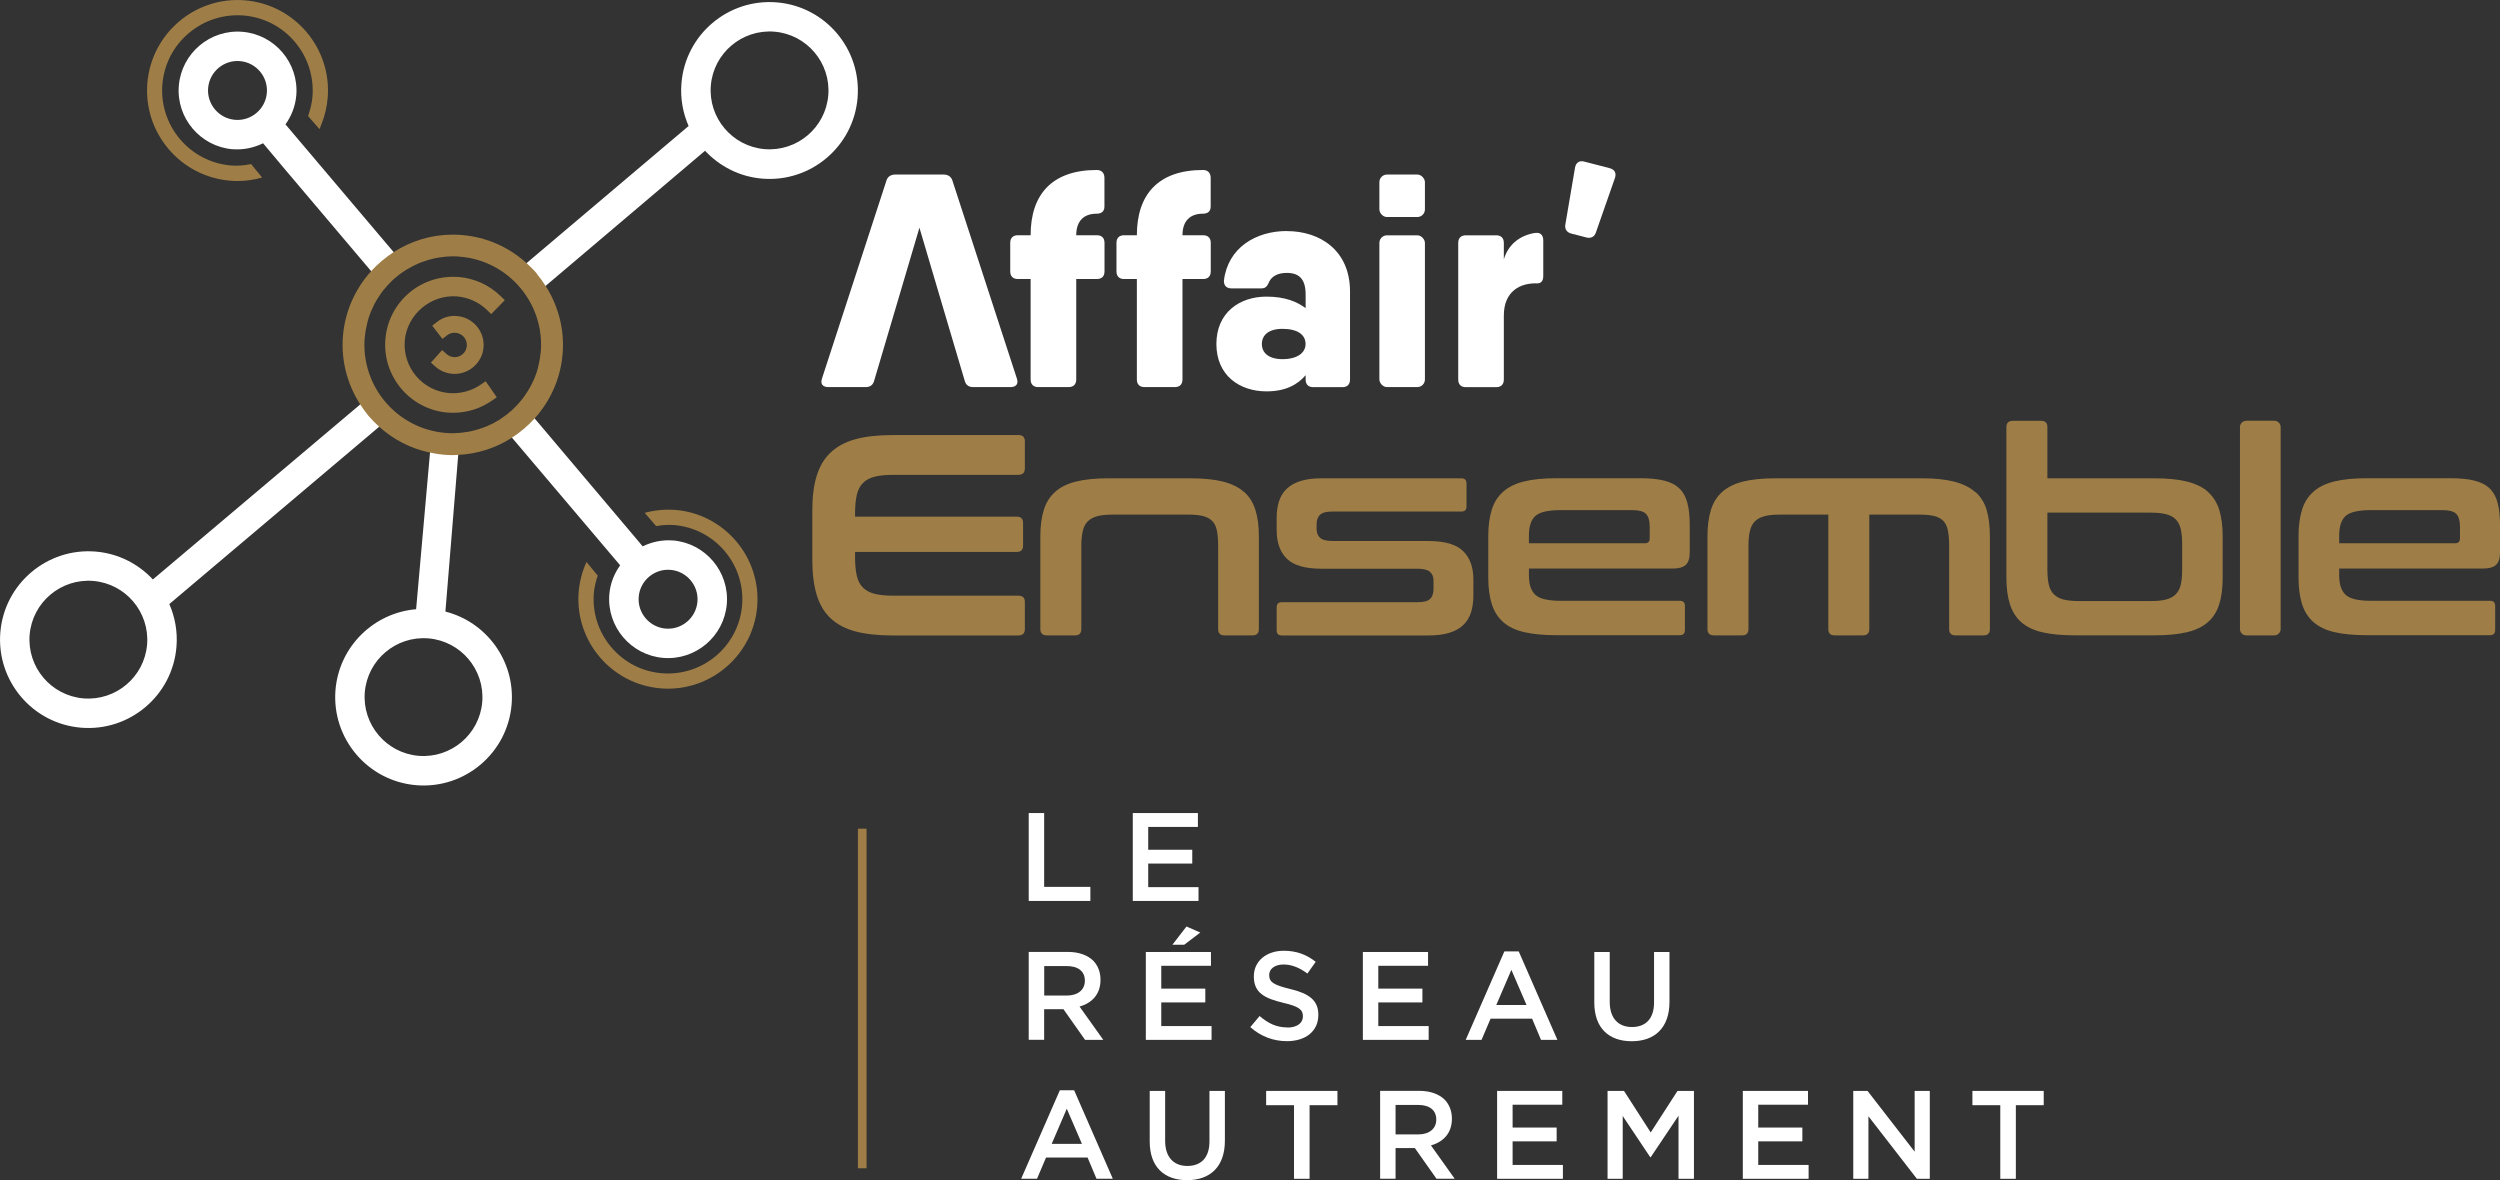 <?xml version="1.0" encoding="UTF-8"?>
<svg xmlns="http://www.w3.org/2000/svg" id="Calque_2" viewBox="0 0 367.81 173.63">
  <rect x="0" y="0" width="367.81" height="173.63" fill="#333333" stroke="none"/>
  <defs>
    <style>.cls-1{fill:#fff;}.cls-2{fill:#9e7e46;}</style>
  </defs>
  <g id="Calque_1-2">
    <g>
      <g>
        <path class="cls-2" d="M99.38,75.03c-1.54-.13-3.06,.03-4.53,.42l.41,.48,.85,.98,.43,.49c.88-.15,1.76-.23,2.65-.15,6.01,.5,10.49,5.8,9.99,11.81-.5,6.01-5.8,10.48-11.81,9.99-2.91-.24-5.55-1.6-7.44-3.84s-2.8-5.06-2.56-7.97c.07-.87,.29-1.72,.57-2.55l-.42-.51-.83-1.01-.4-.49c-.63,1.38-1.02,2.84-1.15,4.37-.6,7.24,4.8,13.62,12.04,14.22,.37,.03,.74,.05,1.1,.05,6.77,0,12.55-5.21,13.12-12.08,.6-7.24-4.8-13.62-12.04-14.22Z"></path>
        <path class="cls-2" d="M36.05,.05c-7.31-.61-13.76,4.85-14.37,12.16-.29,3.54,.81,6.98,3.11,9.7,2.3,2.72,5.51,4.37,9.05,4.67,.37,.03,.74,.05,1.1,.05,1.22,0,2.43-.17,3.62-.51h0s-.41-.51-.41-.51l-.78-.95-.42-.52c-1.02,.2-1.99,.29-2.94,.21-2.94-.25-5.62-1.62-7.53-3.88-1.91-2.26-2.83-5.13-2.59-8.07,.25-2.94,1.62-5.62,3.89-7.53,2.26-1.91,5.12-2.82,8.07-2.59,2.94,.25,5.62,1.62,7.53,3.88,1.91,2.26,2.83,5.13,2.59,8.07-.07,.79-.24,1.62-.54,2.53l-.1,.31,.33,.39,1.35,1.54,.34-.87c.46-1.19,.75-2.44,.86-3.72C48.82,7.1,43.36,.66,36.05,.05Z"></path>
        <path class="cls-2" d="M149.81,64.01h-18.52c-2.13,0-3.94,.2-5.43,.61-1.49,.41-2.7,1.05-3.64,1.94-.94,.88-1.63,2.03-2.06,3.43-.44,1.4-.65,3.12-.65,5.14v7.24c0,2.02,.22,3.74,.65,5.16,.43,1.42,1.12,2.57,2.06,3.45,.94,.88,2.15,1.52,3.64,1.92,1.49,.39,3.3,.59,5.43,.59h18.52c.64,0,.97-.31,.97-.93v-4c0-.62-.32-.92-.97-.92h-18.4c-1.1,0-2-.09-2.72-.27-.72-.18-1.29-.49-1.73-.92s-.74-1.02-.91-1.77c-.17-.74-.25-1.66-.25-2.76v-.72h23.79c.62,0,.93-.31,.93-.93v-3.33c0-.62-.31-.93-.93-.93h-23.79v-.42c0-1.09,.08-2.01,.25-2.76,.17-.74,.47-1.33,.91-1.77,.43-.44,1.01-.74,1.73-.93,.72-.18,1.62-.27,2.72-.27h18.4c.64,0,.97-.31,.97-.93v-4c0-.62-.32-.93-.97-.93Z"></path>
        <path class="cls-2" d="M183.01,72.37c-.77-.69-1.8-1.19-3.09-1.52-1.29-.32-2.88-.48-4.76-.48h-12.08c-1.91,0-3.5,.16-4.78,.48-1.28,.32-2.3,.83-3.07,1.52-.77,.69-1.33,1.57-1.66,2.65-.34,1.08-.51,2.38-.51,3.89v13.64c0,.62,.32,.93,.97,.93h4.13c.62,0,.93-.31,.93-.93v-12.21c0-.87,.07-1.61,.21-2.21,.14-.6,.39-1.08,.74-1.43,.35-.35,.82-.6,1.41-.76s1.33-.23,2.23-.23h11.2c.9,0,1.63,.08,2.19,.23,.56,.15,1,.41,1.33,.76,.32,.35,.54,.83,.65,1.43,.11,.6,.17,1.34,.17,2.21v12.21c0,.62,.31,.93,.93,.93h4.13c.62,0,.93-.31,.93-.93v-13.64c0-1.52-.17-2.81-.51-3.89-.34-1.08-.89-1.96-1.66-2.65Z"></path>
        <path class="cls-2" d="M210.2,79.59h-14.19c-.87,0-1.47-.16-1.81-.48-.34-.32-.5-.76-.5-1.33v-.63c0-.62,.17-1.09,.5-1.41,.34-.32,.94-.48,1.81-.48h18.99c.51,0,.76-.25,.76-.76v-3.37c0-.51-.25-.76-.76-.76h-20.55c-1.24,0-2.27,.13-3.12,.4-.84,.27-1.52,.65-2.04,1.16-.52,.5-.89,1.12-1.12,1.83-.23,.72-.34,1.51-.34,2.38v1.85c0,1.85,.51,3.26,1.52,4.23,1.01,.97,2.69,1.45,5.05,1.45h14.15c.87,0,1.48,.15,1.83,.46,.35,.31,.53,.74,.53,1.31v1.14c0,.73-.18,1.25-.53,1.56-.35,.31-.96,.46-1.83,.46h-19.96c-.51,0-.76,.25-.76,.76v3.37c0,.51,.25,.76,.76,.76h21.56c1.23,0,2.27-.13,3.12-.4,.84-.27,1.52-.65,2.04-1.16,.52-.51,.89-1.12,1.12-1.85,.22-.73,.34-1.56,.34-2.48v-2.36c0-1.8-.51-3.19-1.52-4.17-1.01-.98-2.69-1.47-5.05-1.47Z"></path>
        <path class="cls-2" d="M247.11,71.9c-.55-.55-1.29-.94-2.23-1.18-.94-.24-2.13-.36-3.56-.36h-12.34c-1.91,0-3.5,.16-4.78,.48-1.28,.32-2.3,.83-3.07,1.52-.77,.69-1.33,1.57-1.66,2.65-.34,1.08-.51,2.38-.51,3.89v6.06c0,1.52,.17,2.81,.51,3.89,.34,1.08,.89,1.96,1.66,2.65,.77,.69,1.8,1.19,3.07,1.49,1.28,.31,2.87,.46,4.78,.46h18.15c.51,0,.76-.25,.76-.76v-3.54c0-.51-.25-.76-.76-.76h-17.56c-1.82,0-3.05-.29-3.68-.88-.63-.59-.95-1.54-.95-2.86v-1.01h21.26c.81,0,1.42-.18,1.81-.53,.39-.35,.59-.97,.59-1.87v-4c0-1.26-.11-2.34-.34-3.22-.22-.88-.61-1.6-1.16-2.15Zm-4.4,7.31c0,.48-.24,.72-.72,.72h-17.05v-1.14c0-1.35,.32-2.31,.95-2.88s1.86-.86,3.68-.86h10.57c.98,0,1.66,.18,2.02,.55,.36,.37,.55,.98,.55,1.85v1.77Z"></path>
        <path class="cls-2" d="M290.57,72.37c-.79-.69-1.82-1.19-3.09-1.52-1.28-.32-2.86-.48-4.74-.48h-21.51c-1.91,0-3.5,.16-4.78,.48-1.28,.32-2.3,.83-3.07,1.52-.77,.69-1.33,1.57-1.66,2.65-.34,1.08-.51,2.38-.51,3.89v13.64c0,.62,.32,.93,.97,.93h4.13c.62,0,.93-.31,.93-.93v-12.21c0-.87,.07-1.61,.21-2.21,.14-.6,.39-1.08,.74-1.43,.35-.35,.82-.6,1.41-.76s1.33-.23,2.23-.23h7.16v16.84c0,.62,.31,.93,.93,.93h4.13c.65,0,.97-.31,.97-.93v-16.84h7.41c.93,0,1.67,.08,2.23,.23s1,.41,1.31,.76c.31,.35,.52,.83,.63,1.43,.11,.6,.17,1.34,.17,2.21v12.21c0,.62,.31,.93,.93,.93h4.13c.62,0,.93-.31,.93-.93v-13.64c0-1.52-.16-2.81-.48-3.89-.32-1.08-.88-1.96-1.66-2.65Z"></path>
        <path class="cls-2" d="M324.86,72.37c-.77-.69-1.8-1.19-3.09-1.52-1.29-.32-2.88-.48-4.76-.48h-15.79v-7.54c0-.62-.31-.92-.93-.92h-4.13c-.65,0-.97,.31-.97,.92v22.15c0,1.52,.17,2.81,.51,3.89,.34,1.08,.89,1.96,1.66,2.65s1.8,1.19,3.07,1.49c1.28,.31,2.87,.46,4.78,.46h11.79c1.88,0,3.47-.15,4.76-.46,1.29-.31,2.32-.81,3.09-1.49s1.33-1.57,1.66-2.65c.34-1.08,.5-2.38,.5-3.89v-6.06c0-1.52-.17-2.81-.5-3.89-.34-1.08-.89-1.96-1.66-2.65Zm-3.81,11.43c0,.9-.07,1.64-.21,2.23-.14,.59-.39,1.06-.74,1.41-.35,.35-.82,.6-1.41,.76s-1.35,.23-2.27,.23h-10.61c-.9,0-1.64-.08-2.23-.23s-1.06-.41-1.41-.76c-.35-.35-.6-.82-.74-1.41-.14-.59-.21-1.33-.21-2.23v-8.38h15.2c.93,0,1.68,.08,2.27,.23,.59,.15,1.06,.41,1.41,.76s.6,.83,.74,1.43c.14,.6,.21,1.34,.21,2.21v3.75Z"></path>
        <path class="cls-2" d="M330.48,61.9h4.13c.51,0,.93,.42,.93,.93v29.72c0,.51-.42,.93-.93,.93h-4.13c-.51,0-.93-.41-.93-.93v-29.72c0-.51,.41-.92,.92-.92Z"></path>
        <path class="cls-2" d="M366.32,71.9c-.55-.55-1.29-.94-2.23-1.18-.94-.24-2.13-.36-3.56-.36h-12.34c-1.91,0-3.5,.16-4.78,.48-1.28,.32-2.3,.83-3.07,1.52-.77,.69-1.33,1.57-1.66,2.65-.34,1.08-.51,2.38-.51,3.89v6.06c0,1.52,.17,2.81,.51,3.89,.34,1.08,.89,1.96,1.66,2.65s1.8,1.19,3.07,1.49c1.28,.31,2.87,.46,4.78,.46h18.15c.51,0,.76-.25,.76-.76v-3.54c0-.51-.25-.76-.76-.76h-17.56c-1.82,0-3.05-.29-3.68-.88-.63-.59-.95-1.54-.95-2.86v-1.01h21.26c.81,0,1.42-.18,1.81-.53,.39-.35,.59-.97,.59-1.87v-4c0-1.26-.11-2.34-.34-3.22-.22-.88-.61-1.6-1.16-2.15Zm-4.4,7.31c0,.48-.24,.72-.72,.72h-17.05v-1.14c0-1.35,.32-2.31,.95-2.88s1.86-.86,3.68-.86h10.57c.98,0,1.66,.18,2.02,.55,.36,.37,.55,.98,.55,1.85v1.77Z"></path>
        <rect class="cls-2" x="126.22" y="121.92" width="1.27" height="49.96"></rect>
      </g>
      <path class="cls-1" d="M126.17,14.38c.59-7.15-4.73-13.44-11.88-14.03-7.15-.59-13.44,4.73-14.03,11.88-.19,2.23,.21,4.39,1.05,6.31l-25.13,21.26c.52,.49,1.02,1.01,1.49,1.57,.48,.57,.92,1.16,1.33,1.77l24.73-20.96c2.13,2.28,5.06,3.82,8.41,4.1,7.15,.59,13.44-4.73,14.03-11.88Zm-13.67,7.56c-4.76-.4-8.31-4.59-7.92-9.36,.4-4.76,4.59-8.31,9.36-7.92,4.76,.4,8.31,4.59,7.92,9.36-.4,4.76-4.59,8.31-9.36,7.92Z"></path>
      <path class="cls-1" d="M99.01,79.52c-1.6-.13-3.11,.21-4.46,.86h0s0,0,0,0l-.55-.66-16.67-19.73c-1.01,1.06-2.13,2.01-3.34,2.83l17.25,20.35c-.87,1.22-1.46,2.66-1.59,4.26-.4,4.76,3.16,8.96,7.92,9.36,4.76,.4,8.96-3.16,9.36-7.92,.4-4.76-3.16-8.96-7.92-9.36Zm-1.08,12.96c-2.38-.2-4.16-2.3-3.96-4.68,.2-2.38,2.3-4.16,4.68-3.96,2.38,.2,4.16,2.3,3.96,4.68-.2,2.38-2.3,4.16-4.68,3.96Z"></path>
      <path class="cls-1" d="M56.76,61.96c-.52-.49-1.01-1.01-1.48-1.56-.47-.56-.9-1.13-1.3-1.73l-31.49,26.58c-2.13-2.28-5.06-3.82-8.41-4.1-7.14-.59-13.44,4.73-14.03,11.88-.59,7.14,4.73,13.44,11.88,14.03,7.15,.59,13.44-4.73,14.03-11.88,.19-2.23-.21-4.39-1.05-6.31l31.86-26.92ZM12.28,102.75c-4.76-.4-8.31-4.59-7.92-9.36,.4-4.76,4.59-8.31,9.36-7.92,4.76,.4,8.31,4.59,7.92,9.36-.4,4.76-4.59,8.31-9.36,7.92Z"></path>
      <path class="cls-1" d="M34.22,21.95c1.6,.13,3.11-.21,4.46-.86l.02-.02,3.16,3.77,13.58,16.04c1-1.05,2.11-1.99,3.31-2.8l-16.75-19.78c.87-1.22,1.45-2.66,1.59-4.26,.4-4.76-3.16-8.96-7.92-9.36s-8.96,3.16-9.36,7.92c-.4,4.76,3.16,8.96,7.92,9.36Zm1.08-12.96c2.38,.2,4.16,2.3,3.96,4.68-.2,2.38-2.3,4.16-4.68,3.96-2.38-.2-4.16-2.3-3.96-4.68,.2-2.38,2.3-4.16,4.68-3.96Z"></path>
      <path class="cls-1" d="M65.53,89.98l2.02-24.69c-.14,0-.27,.02-.41,.02-.55,0-1.11-.02-1.67-.07-.7-.06-1.38-.16-2.06-.28l-2.19,24.67c-6.2,.52-11.32,5.45-11.86,11.86-.59,7.14,4.73,13.44,11.88,14.03,7.14,.59,13.44-4.73,14.03-11.88,.53-6.41-3.7-12.12-9.73-13.66Zm-3.94,21.22c-4.76-.4-8.31-4.59-7.92-9.36,.4-4.76,4.59-8.31,9.36-7.92,4.76,.4,8.31,4.59,7.92,9.36-.4,4.76-4.59,8.31-9.36,7.92Z"></path>
      <path class="cls-1" d="M177,25.01c-6.66,0-9.74,3.66-9.74,9.6h-1.88c-.71,0-1.12,.4-1.12,1.12v4.2c0,.71,.4,1.12,1.12,1.12h1.88v14.78c0,.71,.4,1.12,1.12,1.12h4.47c.71,0,1.12-.4,1.12-1.12v-14.78h3.04c.71,0,1.12-.4,1.12-1.12v-4.2c0-.71-.4-1.12-1.12-1.12h-3.04c0-2.14,1.16-3.17,2.99-3.17,.76,0,1.16-.36,1.16-1.07v-4.2c0-.71-.4-1.16-1.12-1.16Z"></path>
      <path class="cls-1" d="M161.37,25.01c-6.66,0-9.74,3.66-9.74,9.6h-1.88c-.71,0-1.12,.4-1.12,1.12v4.2c0,.71,.4,1.12,1.12,1.12h1.88v14.78c0,.71,.4,1.12,1.12,1.12h4.47c.71,0,1.12-.4,1.12-1.12v-14.78h3.04c.71,0,1.12-.4,1.12-1.12v-4.2c0-.71-.4-1.12-1.12-1.12h-3.04c0-2.14,1.16-3.17,2.99-3.17,.76,0,1.16-.36,1.16-1.07v-4.2c0-.71-.4-1.16-1.12-1.16Z"></path>
      <path class="cls-1" d="M140.14,26.62c-.18-.63-.67-.94-1.3-.94h-7.15c-.62,0-1.12,.31-1.29,.94l-9.47,29.08c-.27,.8,.13,1.25,.94,1.25h5.49c.62,0,1.07-.27,1.25-.94l3.16-10.67,3.5-11.84,3.5,11.84,3.16,10.67c.18,.67,.63,.94,1.25,.94h5.49c.8,0,1.21-.45,.94-1.25l-9.47-29.08Z"></path>
      <path class="cls-1" d="M189.32,33.99c-4.56,0-8.67,2.46-9.25,7.28-.04,.76,.4,1.16,1.12,1.16h4.38c.67,0,.89-.36,1.16-.98,.36-.76,1.21-1.3,2.59-1.3,1.88,0,2.77,.98,2.77,3.17v2.02c-1.2-.91-2.96-1.7-5.76-1.7-3.93,0-7.37,2.32-7.37,6.97s3.44,6.97,7.37,6.97c2.81,0,4.56-.98,5.76-2.38v.64c0,.71,.4,1.12,1.12,1.12h4.29c.71,0,1.12-.4,1.12-1.12v-12.95c0-6.03-4.38-8.89-9.29-8.89Zm-.63,18.85c-2.05,0-3.04-.94-3.04-2.23s.98-2.23,3.04-2.23c2.19,0,3.39,.85,3.39,2.23,0,1.29-1.21,2.23-3.39,2.23Z"></path>
      <rect class="cls-1" x="202.94" y="25.68" width="6.7" height="6.25" rx="1.12" ry="1.12"></rect>
      <rect class="cls-1" x="202.94" y="34.62" width="6.7" height="22.33" rx="1.12" ry="1.12"></rect>
      <path class="cls-1" d="M225.9,34.26h0c-2.22,.33-3.98,1.65-4.65,3.89v-2.41c0-.71-.4-1.12-1.12-1.12h-4.47c-.71,0-1.12,.4-1.12,1.12v20.1c0,.71,.4,1.12,1.12,1.12h4.47c.71,0,1.12-.4,1.12-1.12v-9.42c0-3.57,2.41-4.82,4.91-4.73,.58,0,.89-.36,.89-1.07v-5.27c0-.71-.4-1.21-1.16-1.07Z"></path>
      <path class="cls-1" d="M236.87,24.75l-3.81-.98c-.69-.18-1.19,.15-1.33,.86l-1.43,8.4c-.12,.66,.21,1.16,.86,1.33l2.25,.58c.65,.17,1.18-.11,1.39-.75l2.81-8.04c.22-.68-.06-1.21-.75-1.39Z"></path>
      <polygon class="cls-1" points="160.42 130.48 153.62 130.48 153.62 119.62 151.35 119.62 151.35 132.55 160.42 132.55 160.42 130.48"></polygon>
      <polygon class="cls-1" points="176.33 130.52 168.93 130.52 168.93 127.05 175.41 127.05 175.41 125.02 168.93 125.02 168.93 121.66 176.24 121.66 176.24 119.62 166.66 119.62 166.66 132.55 176.33 132.55 176.33 130.52"></polygon>
      <path class="cls-1" d="M153.62,148.48h2.84l3.18,4.51h2.68l-3.49-4.9c1.81-.52,3.08-1.79,3.08-3.92v-.04c0-1.13-.39-2.09-1.07-2.79-.83-.81-2.11-1.29-3.73-1.29h-5.76v12.93h2.27v-4.51Zm0-6.35h3.31c1.68,0,2.68,.76,2.68,2.14v.04c0,1.31-1.03,2.16-2.66,2.16h-3.32v-4.34Z"></path>
      <polygon class="cls-1" points="172.49 138.99 174.23 138.99 176.59 137.2 174.56 136.31 172.49 138.99"></polygon>
      <polygon class="cls-1" points="178.25 150.96 170.85 150.96 170.85 147.48 177.33 147.48 177.33 145.45 170.85 145.45 170.85 142.09 178.16 142.09 178.16 140.06 168.58 140.06 168.58 152.99 178.25 152.99 178.25 150.96"></polygon>
      <path class="cls-1" d="M189.4,151.16c-1.61,0-2.84-.61-4.08-1.68l-1.37,1.63c1.55,1.39,3.42,2.07,5.39,2.07,2.72,0,4.62-1.44,4.62-3.86v-.04c0-2.14-1.42-3.12-4.16-3.78-2.47-.59-3.07-1.04-3.07-2.03v-.04c0-.85,.78-1.53,2.11-1.53,1.18,0,2.35,.46,3.51,1.33l1.22-1.72c-1.31-1.05-2.81-1.63-4.69-1.63-2.57,0-4.41,1.53-4.41,3.75v.04c0,2.38,1.55,3.2,4.3,3.86,2.4,.55,2.92,1.05,2.92,1.98v.04c0,.98-.89,1.63-2.29,1.63Z"></path>
      <polygon class="cls-1" points="210.19 150.96 202.78 150.96 202.78 147.48 209.27 147.48 209.27 145.45 202.78 145.45 202.78 142.09 210.1 142.09 210.1 140.06 200.51 140.06 200.51 152.99 210.19 152.99 210.19 150.96"></polygon>
      <path class="cls-1" d="M226.73,152.99h2.4l-5.69-13.02h-2.11l-5.69,13.02h2.33l1.33-3.12h6.11l1.31,3.12Zm-6.59-5.13l2.22-5.17,2.23,5.17h-4.45Z"></path>
      <path class="cls-1" d="M245.62,147.39v-7.33h-2.27v7.44c0,2.38-1.24,3.6-3.25,3.6s-3.27-1.29-3.27-3.69v-7.35h-2.27v7.44c0,3.75,2.14,5.69,5.5,5.69s5.56-1.94,5.56-5.8Z"></path>
      <path class="cls-1" d="M155.93,160.4l-5.69,13.02h2.33l1.33-3.12h6.11l1.31,3.12h2.4l-5.69-13.02h-2.11Zm-1.2,7.89l2.22-5.17,2.23,5.17h-4.45Z"></path>
      <path class="cls-1" d="M177.94,167.94c0,2.38-1.24,3.6-3.25,3.6s-3.27-1.29-3.27-3.69v-7.35h-2.27v7.44c0,3.75,2.14,5.69,5.5,5.69s5.56-1.94,5.56-5.8v-7.33h-2.27v7.44Z"></path>
      <polygon class="cls-1" points="186.28 162.6 190.38 162.6 190.38 173.43 192.67 173.43 192.67 162.6 196.77 162.6 196.77 160.5 186.28 160.5 186.28 162.6"></polygon>
      <path class="cls-1" d="M213.61,164.61v-.04c0-1.13-.39-2.09-1.07-2.79-.83-.81-2.11-1.29-3.73-1.29h-5.76v12.93h2.27v-4.51h2.84l3.18,4.51h2.68l-3.49-4.9c1.81-.52,3.08-1.79,3.08-3.92Zm-8.29,2.29v-4.34h3.31c1.68,0,2.68,.76,2.68,2.14v.04c0,1.31-1.03,2.16-2.66,2.16h-3.32Z"></path>
      <polygon class="cls-1" points="222.54 167.92 229.02 167.92 229.02 165.89 222.54 165.89 222.54 162.53 229.85 162.53 229.85 160.5 220.26 160.5 220.26 173.43 229.94 173.43 229.94 171.39 222.54 171.39 222.54 167.92"></polygon>
      <polygon class="cls-1" points="242.86 166.61 238.93 160.5 236.51 160.5 236.51 173.43 238.74 173.43 238.74 164.19 242.79 170.25 242.86 170.25 246.95 164.15 246.95 173.43 249.22 173.43 249.22 160.5 246.8 160.5 242.86 166.61"></polygon>
      <polygon class="cls-1" points="258.68 167.92 265.17 167.92 265.17 165.89 258.68 165.89 258.68 162.53 266 162.53 266 160.5 256.41 160.5 256.41 173.43 266.09 173.43 266.09 171.39 258.68 171.39 258.68 167.92"></polygon>
      <polygon class="cls-1" points="281.69 169.44 274.76 160.5 272.66 160.5 272.66 173.43 274.89 173.43 274.89 164.23 282.02 173.43 283.92 173.43 283.92 160.5 281.69 160.5 281.69 169.44"></polygon>
      <polygon class="cls-1" points="290.19 160.5 290.19 162.6 294.29 162.6 294.29 173.43 296.58 173.43 296.58 162.6 300.68 162.6 300.68 160.5 290.19 160.5"></polygon>
      <path class="cls-2" d="M67.52,40.76c-2.66-.21-5.25,.58-7.29,2.3-2.05,1.73-3.31,4.16-3.53,6.84-.45,5.5,3.65,10.34,9.14,10.8,.28,.02,.55,.03,.83,.03,2.05,0,4.02-.62,5.71-1.79l.71-.49-1.64-2.36-.71,.49c-1.33,.93-3.03,1.39-4.66,1.25-1.9-.16-3.62-1.05-4.86-2.5-1.23-1.46-1.82-3.31-1.67-5.2,.32-3.87,3.85-6.84,7.71-6.52,1.64,.14,3.2,.85,4.39,2l.62,.6,2-2.05-.62-.6c-1.66-1.62-3.84-2.61-6.14-2.81Z"></path>
      <path class="cls-2" d="M66.74,52.53c-.4-.03-.76-.19-1.05-.45l-.65-.57-1.64,1.84,.64,.57c.69,.62,1.55,.99,2.48,1.07,.12,.01,.25,.02,.37,.02,1,0,1.98-.36,2.75-1.01,.87-.74,1.41-1.77,1.5-2.9,.19-2.35-1.56-4.41-3.89-4.6-1.07-.12-2.12,.21-2.98,.88l-.68,.53,1.5,1.95,.68-.53c.35-.27,.82-.42,1.26-.37,.48,.04,.91,.26,1.23,.63,.31,.36,.46,.83,.42,1.31-.04,.48-.26,.91-.63,1.22-.37,.31-.81,.47-1.31,.42Z"></path>
      <path class="cls-2" d="M78.99,40.26c-.47-.56-.98-1.06-1.51-1.54-2.63-2.38-5.93-3.85-9.52-4.14-.45-.04-.91-.06-1.35-.06h0c-3.18,0-6.17,.95-8.69,2.57-1.22,.79-2.34,1.73-3.31,2.8-2.32,2.56-3.84,5.86-4.15,9.5-.3,3.59,.6,7.08,2.51,10.07,.39,.6,.8,1.19,1.27,1.75,.47,.55,.98,1.06,1.51,1.54,2.12,1.93,4.68,3.24,7.48,3.83,.67,.14,1.35,.26,2.04,.32,.45,.04,.91,.06,1.35,.06,.24,0,.48-.02,.72-.03,2.9-.13,5.64-1.03,7.97-2.53,1.23-.79,2.36-1.75,3.34-2.83,2.3-2.56,3.82-5.84,4.12-9.47,.3-3.57-.59-7.05-2.49-10.02-.39-.62-.82-1.22-1.3-1.79Zm-5.31,21.36c-.12,.08-.24,.15-.36,.23-.56,.34-1.15,.64-1.77,.89-.13,.05-.26,.1-.39,.15-.63,.24-1.28,.43-1.94,.57-.13,.03-.26,.04-.38,.07-.69,.12-1.39,.19-2.1,.2-.04,0-.08,.01-.11,.01-.36,0-.72-.01-1.09-.05-7.15-.59-12.48-6.89-11.88-14.04,0-.03,.01-.06,.02-.1,.07-.75,.21-1.47,.39-2.18,.02-.09,.04-.17,.06-.26,.2-.69,.46-1.35,.77-1.98,.05-.1,.09-.21,.14-.31,.31-.61,.68-1.18,1.07-1.73,.08-.11,.15-.21,.23-.32,.41-.52,.86-1.01,1.34-1.47,.1-.1,.2-.19,.3-.28,.49-.44,1.01-.83,1.57-1.19,.12-.08,.24-.15,.36-.22,.56-.34,1.15-.64,1.77-.9,.13-.05,.26-.1,.38-.15,.63-.24,1.28-.43,1.94-.57,.13-.03,.26-.04,.38-.07,.69-.12,1.39-.19,2.1-.2,.04,0,.08-.01,.11-.01,.36,0,.72,.01,1.09,.05,7.15,.59,12.48,6.89,11.88,14.04,0,.03-.01,.06-.02,.1-.07,.75-.21,1.47-.39,2.18-.02,.08-.04,.17-.06,.26-.2,.69-.46,1.35-.77,1.98-.05,.1-.09,.21-.15,.31-.31,.61-.68,1.18-1.07,1.73-.08,.11-.15,.21-.23,.32-.41,.52-.86,1.01-1.34,1.47-.1,.1-.2,.19-.3,.28-.49,.44-1.01,.83-1.57,1.19Z"></path>
    </g>
  </g>
</svg>
